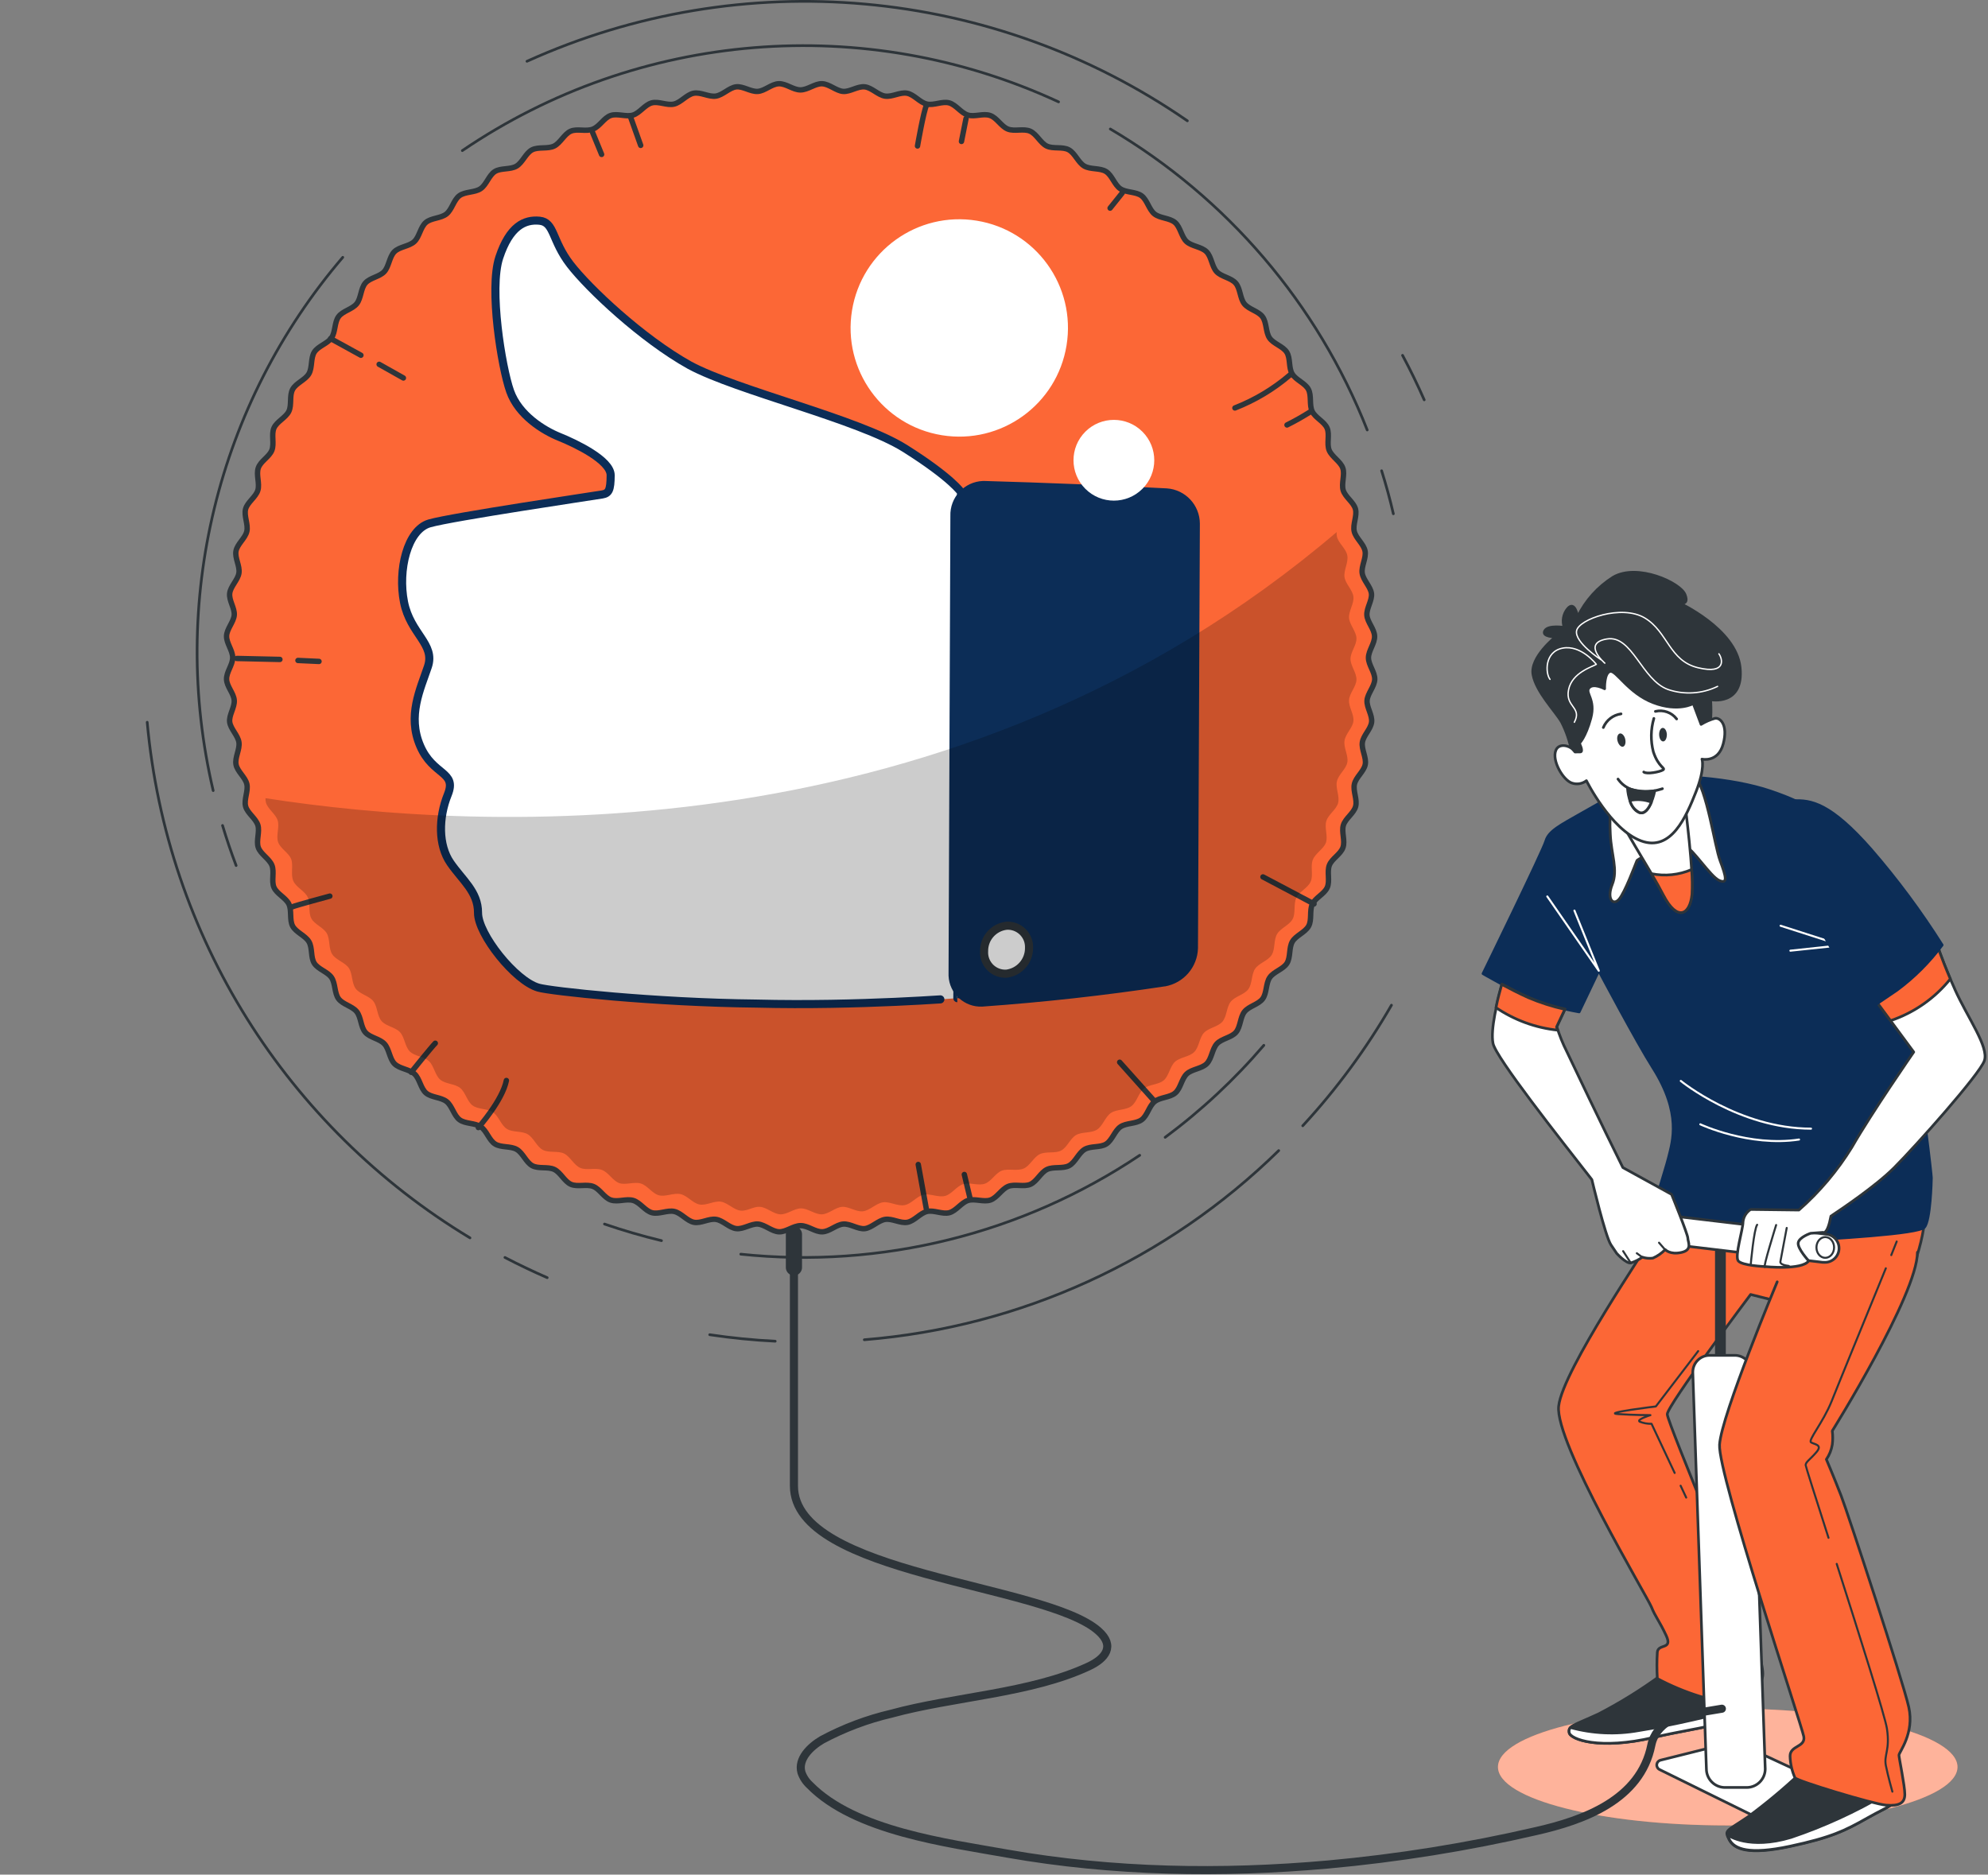 <svg width="737" height="695" viewBox="0 0 737 695" fill="none" xmlns="http://www.w3.org/2000/svg">
<rect x="0" y="0" width="737" height="695" fill="#808080" stroke="none"/>
<g clip-path="url(#clip0_191_3)">
<path d="M640.51 676.76C687.554 676.76 725.69 667.058 725.69 655.09C725.69 643.122 687.554 633.42 640.51 633.42C593.466 633.42 555.33 643.122 555.33 655.09C555.33 667.058 593.466 676.76 640.51 676.76Z" fill="#FC6736"/>
<path opacity="0.5" d="M640.51 676.76C687.554 676.76 725.69 667.058 725.69 655.09C725.69 643.122 687.554 633.42 640.51 633.42C593.466 633.42 555.33 643.122 555.33 655.09C555.33 667.058 593.466 676.76 640.51 676.76Z" fill="white"/>
<path d="M615.56 621.229C608.29 626.529 600.63 631.279 592.64 635.419C583.19 639.769 581.36 639.769 581.72 642.319C582.08 644.869 593 648.859 613 644.149C633.01 639.429 642.46 640.499 645.37 631.049C648.28 621.599 643.56 624.149 637.74 624.149C630.3 623.569 622.89 622.599 615.55 621.239L615.56 621.229Z" fill="#2E353A" stroke="#2E353A" stroke-linecap="round" stroke-linejoin="round"/>
<path d="M644.3 633.549C635.77 635.799 620.4 639.569 607.56 641.579C599.13 643.109 590.46 642.719 582.2 640.459C581.75 640.959 581.57 641.649 581.74 642.309C582.1 644.859 593.02 648.849 613.02 644.139C631.04 639.909 640.47 640.329 644.3 633.559V633.549Z" fill="white" stroke="#2E353A" stroke-linecap="round" stroke-linejoin="round"/>
<path d="M713.73 447.549C713.73 447.549 714.47 460.289 705.7 477.749C696.93 495.209 671.2 496.649 664.3 496.649C657.4 496.649 659.56 489.389 659.56 489.389L660.64 482.829L649 479.919C649 479.919 618.1 521.039 618.1 524.309C618.1 527.579 650.05 602.669 651.87 611.399C653.7 620.129 654.78 622.319 650.77 625.589C644.74 629.839 637.08 631.049 630.04 628.859C624.64 627.169 619.4 624.979 614.41 622.319C614.21 619.049 614.21 615.769 614.41 612.509C614.77 609.239 620.23 611.789 617.68 606.329C615.13 600.869 613.67 599.409 612.22 595.769C610.77 592.129 576.36 534.789 577.83 521.319C579.3 507.849 611.56 461.119 611.56 460.039C612.92 456.629 614.49 453.309 616.28 450.109C616.28 450.109 617.72 445.369 621.38 444.649C625.03 443.929 680.66 444.649 694.84 442.839C709.02 441.029 715.93 441.739 713.72 447.559L713.73 447.549Z" fill="#FC6736" stroke="#2E353A" stroke-linecap="round" stroke-linejoin="round"/>
<path d="M623.05 550.82L625.11 555.21" stroke="#2E353A" stroke-width="0.75" stroke-linecap="round" stroke-linejoin="round"/>
<path d="M629.55 500.91L613.86 521.42C613.86 521.42 593.79 523.85 599.81 524.25C605.83 524.65 611.85 524.65 611.85 524.65C611.85 524.65 606.61 526.26 607.84 527.06C609.25 527.62 610.76 527.9 612.27 527.86L620.84 546.08" stroke="#2E353A" stroke-width="0.75" stroke-linecap="round" stroke-linejoin="round"/>
<path d="M598.89 294.419C598.89 294.419 593.81 297.229 586.17 301.579C578.52 305.929 574.13 308.119 573.09 311.769C572.05 315.419 549.79 360.969 549.79 360.969C549.79 360.969 558.52 366.069 566.53 369.699C572.61 372.199 578.95 374.029 585.43 375.159L592.71 359.889C592.71 359.889 606.76 386.419 612.78 395.889C623.5 412.809 620.04 423.179 618.6 428.999C617.16 434.819 613.14 445.739 614.23 447.179C615.32 448.619 643.69 461.369 661.89 460.279C680.09 459.199 711.27 457.509 713.46 454.959C715.65 452.409 716.01 437.719 716.01 436.619C716.01 435.519 712.8 407.159 709.53 390.059C706.26 372.959 688.44 327.129 682.62 314.769C676.8 302.409 671.34 298.399 656.53 293.319C641.72 288.239 619.79 287.139 610.7 288.219C601.61 289.299 598.9 294.399 598.9 294.399L598.89 294.419Z" fill="#0C2D57" stroke="#0C2D57" stroke-linecap="round" stroke-linejoin="round"/>
<path d="M660.11 343.209L682.65 350.449L663.74 352.459" stroke="white" stroke-width="0.75" stroke-linecap="round" stroke-linejoin="round"/>
<path d="M623.11 400.74C623.11 400.74 644.82 418.44 671.39 418.44" stroke="white" stroke-width="0.75" stroke-linecap="round" stroke-linejoin="round"/>
<path d="M630.35 416.83C630.35 416.83 648.41 425.28 666.95 422.47" stroke="white" stroke-width="0.75" stroke-linecap="round" stroke-linejoin="round"/>
<path d="M583.68 337.59L592.71 359.9L573.62 332.35" stroke="white" stroke-width="0.75" stroke-linecap="round" stroke-linejoin="round"/>
<path d="M597.34 296.97C596.85 301.07 596.73 305.21 596.98 309.33C597.34 316.98 599.89 322.43 597.7 327.89C595.51 333.35 598.08 335.92 600.25 333.35C602.42 330.78 606.07 320.97 606.81 319.16C607.55 317.35 622.86 314.06 624.99 314.06C627.12 314.06 634.08 324.98 637.35 326.42C640.62 327.86 639.9 324.98 637.71 319.16C635.52 313.34 632.99 293.07 627.9 286.77C622.81 280.47 602.52 282.05 597.34 296.96V296.97Z" fill="white" stroke="#2E353A" stroke-linecap="round" stroke-linejoin="round"/>
<path d="M601.07 303.51C599.06 302.81 611.61 322.07 616.7 331.88C621.8 341.69 626.51 339.16 627.26 331.52C628 323.87 624.71 298.41 624.71 298.41C624.71 298.41 611.61 307.16 601.07 303.51Z" fill="white" stroke="#2E353A" stroke-linecap="round" stroke-linejoin="round"/>
<path d="M627.12 322.379C622.43 324.389 617.23 324.929 612.23 323.909C613.94 326.839 615.52 329.629 616.7 331.939C621.8 341.749 626.51 339.219 627.26 331.579C627.42 328.519 627.37 325.449 627.12 322.389V322.379Z" fill="#FC6736" stroke="#2E353A" stroke-linecap="round" stroke-linejoin="round"/>
<path d="M637.8 457.869V502.839" stroke="#2E353A" stroke-width="4" stroke-linecap="round" stroke-linejoin="round"/>
<path d="M676.36 467.999C676.15 468.019 675.94 468.019 675.74 467.999L608.09 459.969C605.22 459.509 603.27 456.819 603.72 453.949C604.15 451.249 606.58 449.319 609.31 449.529L676.96 457.559C679.84 457.789 681.99 460.319 681.76 463.199C681.53 465.989 679.16 468.109 676.36 468.009V467.989V467.999Z" fill="white" stroke="#2E353A" stroke-linecap="round" stroke-linejoin="round"/>
<path d="M676.67 466.329C678.476 466.329 679.94 464.605 679.94 462.479C679.94 460.353 678.476 458.629 676.67 458.629C674.864 458.629 673.4 460.353 673.4 462.479C673.4 464.605 674.864 466.329 676.67 466.329Z" fill="white" stroke="#2E353A" stroke-width="0.75" stroke-linecap="round" stroke-linejoin="round"/>
<path d="M615.24 656.049L655.8 676.019C656.27 676.229 656.81 676.229 657.28 676.019L681.62 667.009C682.59 666.649 683.08 665.579 682.72 664.609C682.55 664.139 682.19 663.759 681.74 663.559L643.73 645.959C643.34 645.779 642.9 645.739 642.49 645.839L615.64 652.559C614.64 652.789 614.01 653.799 614.25 654.799C614.38 655.339 614.74 655.799 615.24 656.049Z" fill="white" stroke="#2E353A" stroke-linecap="round" stroke-linejoin="round"/>
<path d="M647.51 662.689H639.48C635.68 662.679 632.61 659.599 632.6 655.809L627.56 508.719C627.56 505.269 630.35 502.479 633.8 502.479H643.13C646.58 502.479 649.37 505.269 649.37 508.719L654.41 655.809C654.41 659.609 651.33 662.689 647.53 662.689H647.51Z" fill="white" stroke="#2E353A" stroke-linecap="round" stroke-linejoin="round"/>
<path d="M667.21 657.59C661.11 663.32 654.67 668.68 647.93 673.64C639.9 679.1 639.2 678.38 641.03 682.01C642.86 685.64 648.29 687.83 663.59 684.56C678.89 681.29 683.96 678.74 692.33 674C700.7 669.26 703.23 669.26 701.06 666.35C698.89 663.44 667.23 657.58 667.23 657.58L667.21 657.59Z" fill="#2E353A" stroke="#2E353A" stroke-linecap="round" stroke-linejoin="round"/>
<path d="M692.32 673.969C700.67 669.229 703.22 669.229 701.05 666.319C700.48 665.779 699.79 665.379 699.04 665.139C687.95 671.689 676.21 677.069 664 681.189C648.35 685.909 640.72 680.449 640.72 680.449L640.54 680.749C640.7 681.149 640.88 681.539 641.08 681.909C642.89 685.539 648.34 687.729 663.64 684.459C678.93 681.189 683.95 678.699 692.32 673.969Z" fill="white" stroke="#2E353A" stroke-linecap="round" stroke-linejoin="round"/>
<path d="M724.73 366.8C722.13 361.1 719.82 355.28 717.83 349.34C711.73 352.25 693.09 367.86 693.09 367.86L709.46 390.03C709.46 390.03 693.83 412.59 686.54 425.33C681.19 434.02 674.57 441.87 666.89 448.61L649.01 448.39C647.41 449.41 646.37 451.1 646.18 452.99C646.18 455.8 643.01 465.69 644.41 467.46C645.81 469.23 654.3 469.57 654.3 469.57C654.3 469.57 668.07 470.99 670.53 467.46C670.53 467.46 666.3 462.86 666.64 460.76C666.98 458.65 671.24 457.23 671.24 457.23L675.86 456.89C675.86 456.89 677.45 457.99 678.77 450.87C682.34 448.5 695.33 439.79 702.19 432.93C710.22 424.9 733.84 398.37 735.64 393.28C737.45 388.18 729.46 377.37 724.72 366.81L724.73 366.8Z" fill="white" stroke="#2E353A" stroke-linecap="round" stroke-linejoin="round"/>
<path d="M723.04 362.93C719.49 354.6 717.82 349.34 717.82 349.34C711.72 352.25 693.08 367.86 693.08 367.86L700.87 378.4C709.59 375.47 717.28 370.1 723.04 362.93Z" fill="#FC6736" stroke="#2E353A" stroke-linecap="round" stroke-linejoin="round"/>
<path d="M672.71 340.62L691.99 374.73L703.27 367.08C709.64 362.36 715.28 356.73 720.01 350.36C712.18 337.95 703.42 326.15 693.82 315.06C678.53 297.6 671.26 296.52 664.72 296.88" fill="#0C2D57"/>
<path d="M672.71 340.62L691.99 374.73L703.27 367.08C709.64 362.36 715.28 356.73 720.01 350.36C712.18 337.95 703.42 326.15 693.82 315.06C678.53 297.6 671.26 296.52 664.72 296.88" stroke="#0C2D57" stroke-linecap="round" stroke-linejoin="round"/>
<path d="M625.72 459.03C625.72 457.61 619.7 442.8 619.7 442.8L601.64 432.87C594.2 417.9 582.76 393.94 580.79 389.73C579.32 386.81 578.1 383.77 577.14 380.64L580.21 374.1C575.55 373.07 570.99 371.6 566.6 369.73C563.21 368.2 559.72 366.42 556.81 364.85C555.2 370.99 552.46 381.57 553.5 386.82C554.54 392.08 578.28 422.14 590.14 437.33C590.14 437.33 595.1 458.34 597.22 461.51L599.35 464.68C599.35 464.68 602.86 468.57 604.63 468.21C606.15 467.73 607.58 467.01 608.86 466.08C610.11 466.49 611.44 466.61 612.75 466.44C614.47 465.7 616.03 464.62 617.33 463.27C617.33 463.27 619.1 465.28 623.35 464.33C627.6 463.39 625.72 460.44 625.72 459.03Z" fill="white" stroke="#2E353A" stroke-linecap="round" stroke-linejoin="round"/>
<path d="M554.6 373.569C561.41 378.179 569.24 381.049 577.42 381.919C577.16 381.139 577.06 380.739 577.06 380.739L580.13 374.199C575.47 373.169 570.91 371.699 566.52 369.829C563.13 368.299 559.64 366.519 556.73 364.949C556.09 367.279 555.2 370.369 554.6 373.579V373.569Z" fill="#FC6736" stroke="#2E353A" stroke-linecap="round" stroke-linejoin="round"/>
<path d="M294.33 469.889V457.609" stroke="#2E353A" stroke-width="6" stroke-linecap="round" stroke-linejoin="round"/>
<path d="M638.34 633.488L623.15 636.018C623.15 636.018 613.88 638.548 612.19 646.978C608.14 667.268 587.15 674.888 569.25 678.908C543.92 684.768 518.22 688.888 492.33 691.248C452.84 694.758 412.72 694.098 373.61 687.238C351.16 683.228 316.92 678.888 300.19 661.798C298.78 660.508 297.71 658.878 297.1 657.058C295.76 652.118 300.33 647.628 304.75 645.018C312.86 640.678 321.5 637.418 330.46 635.328C353.44 629.028 382.13 627.818 403.54 617.828C409.8 614.918 413.57 610.258 407.19 604.648C387.32 587.048 294.33 583.938 294.33 550.848V469.898" stroke="#2E353A" stroke-width="3" stroke-linecap="round" stroke-linejoin="round"/>
<path d="M582.65 278.629C581.93 274.829 580.68 271.139 578.92 267.689C576.43 263.459 569.59 256.629 568.34 250.169C567.1 243.709 576.69 236.119 576.69 236.119C576.69 236.119 571.45 236.119 572.68 233.869C573.9 231.619 579.9 232.629 579.9 232.629C579.07 230.249 579.54 227.609 581.14 225.669C583.87 222.439 584.87 228.659 584.87 228.659C587.81 222.639 592.38 217.559 598.05 213.989C607 208.749 622.93 215.999 624.68 220.449C626.43 224.899 622.21 223.379 622.21 223.379C622.21 223.379 643.6 233.069 645.09 247.459C646.57 261.849 634.15 259.399 634.15 259.399C634.15 259.399 634.89 267.869 633.15 270.859C631.41 273.849 630.66 274.869 621.95 267.869C613.24 260.869 595.34 263.399 594.34 268.869C593.34 274.349 590.33 282.539 585.89 281.549C581.46 280.569 582.64 278.619 582.64 278.619L582.65 278.629Z" fill="#2E353A" stroke="#2E353A" stroke-linecap="round" stroke-linejoin="round"/>
<path d="M594.95 245.86C594.95 245.86 586.34 238.44 595.73 236.89C605.12 235.34 608.61 252.12 618.39 255.63C624.43 257.67 631.02 257.25 636.75 254.47" stroke="white" stroke-width="0.5" stroke-linecap="round" stroke-linejoin="round"/>
<path d="M593.49 244.559C593.49 244.559 583.64 238.139 584.48 233.839C585.32 229.539 601.22 223.969 609.78 229.119C618.35 234.279 618.79 244.989 629.51 247.559C640.23 250.129 638.52 244.129 637.24 242.399" stroke="white" stroke-width="0.5" stroke-linecap="round" stroke-linejoin="round"/>
<path d="M574.63 251.86C572.9 249.71 572.48 241.57 579.35 240.28C586.21 239 591.79 246.3 591.79 246.3C590.49 247.14 582.78 249.29 581.5 255.73C580.22 262.17 586.64 262.149 583.65 267.769" stroke="white" stroke-width="0.5" stroke-linecap="round" stroke-linejoin="round"/>
<path d="M583.9 278.79C583.9 278.79 583.54 278.33 583 277.77C581.68 276.41 577.94 275.42 576.8 278.15C575.19 282.02 579.57 289.37 582.82 290.33C584.63 290.93 586.61 290.59 588.12 289.43C588.12 289.43 597.07 307.49 608.33 311.72C619.59 315.95 625.15 302.63 628.7 293.66C632.25 284.69 630.95 281.44 630.95 281.44C630.95 281.44 636.97 282.86 638.84 275.78C640.71 268.7 637.72 265.99 635.79 266.31C633.98 266.82 632.24 267.57 630.63 268.56L627.74 260.83C627.74 260.83 622.26 264.06 612.93 260.51C603.6 256.96 599.08 248.29 596.88 248.93C594.68 249.57 594.87 255.35 594.87 255.35C594.87 255.35 590.7 253.1 589.09 255.03C587.48 256.96 591.66 259.22 589.73 266.31C587.8 273.39 585.52 275.56 585.52 275.56C585.52 275.56 587.13 278.77 585.84 278.77L583.91 278.79H583.9Z" fill="white" stroke="#2E353A" stroke-linecap="round" stroke-linejoin="round"/>
<path d="M602.52 274.08C602.82 275.44 602.42 276.67 601.66 276.83C600.9 276.99 600.01 276.05 599.65 274.68C599.29 273.32 599.75 272.09 600.53 271.93C601.31 271.77 602.24 272.73 602.52 274.08Z" fill="#2E353A"/>
<path d="M617.95 272.31C617.95 273.69 617.39 274.86 616.59 274.88C615.79 274.9 615.13 273.8 615.08 272.41C615.04 271.03 615.62 269.88 616.42 269.86C617.22 269.84 617.88 270.92 617.95 272.31Z" fill="#2E353A"/>
<path d="M594.39 269.72C595.53 266.99 598.02 265.07 600.95 264.66" stroke="#2E353A" stroke-linecap="round" stroke-linejoin="round"/>
<path d="M613.7 263.74C616.65 263.03 619.74 264.13 621.57 266.55" stroke="#2E353A" stroke-linecap="round" stroke-linejoin="round"/>
<path d="M616.3 292.4C616.3 292.4 605.26 296.51 599.83 288.83" stroke="#2E353A" stroke-linecap="round" stroke-linejoin="round"/>
<path d="M603.36 292.219C603.36 292.219 603.74 299.699 607.67 301.209C611.6 302.719 613.47 293.179 613.47 293.179C610.07 293.679 606.6 293.349 603.36 292.219Z" fill="#2E353A" stroke="#2E353A" stroke-linecap="round" stroke-linejoin="round"/>
<path d="M604.26 296.769C604.71 298.679 605.96 300.289 607.69 301.199C609.7 301.979 611.24 299.719 612.21 297.389C609.68 296.419 606.92 296.199 604.26 296.769Z" fill="white" stroke="#2E353A" stroke-linecap="round" stroke-linejoin="round"/>
<path d="M613.13 266.35C611.95 270.38 611.88 274.65 612.93 278.71C614.82 284.53 617.63 284.73 616.5 285.45C615.37 286.17 610.48 287.14 609.38 286.21" fill="white"/>
<path d="M613.13 266.35C611.95 270.38 611.88 274.65 612.93 278.71C614.82 284.53 617.63 284.73 616.5 285.45C615.37 286.17 610.48 287.14 609.38 286.21" stroke="#2E353A" stroke-linecap="round" stroke-linejoin="round"/>
<path d="M658.85 475.23C658.85 475.23 638.16 524.67 637.48 535.59C636.8 546.51 667.98 639.78 668.7 643.79C669.42 647.8 663.62 647.06 663.62 651.05C663.69 653.82 664.31 656.54 665.43 659.08C665.79 660.16 694.53 668.89 699.26 669.25C704 669.61 706.16 668.53 706.16 665.24C706.16 661.95 703.99 651.78 703.99 650.69C703.99 649.6 709.81 642.66 707.62 632.87C705.43 623.08 685.08 561.05 682.54 554.49C680 547.93 677.08 541.05 677.08 541.05C678.2 539.41 678.95 537.55 679.27 535.59C679.49 533.9 679.49 532.18 679.27 530.49C679.27 530.49 710.8 479.98 710.84 464.27" fill="#FC6736"/>
<path d="M658.85 475.23C658.85 475.23 638.16 524.67 637.48 535.59C636.8 546.51 667.98 639.78 668.7 643.79C669.42 647.8 663.62 647.06 663.62 651.05C663.69 653.82 664.31 656.54 665.43 659.08C665.79 660.16 694.53 668.89 699.26 669.25C704 669.61 706.16 668.53 706.16 665.24C706.16 661.95 703.99 651.78 703.99 650.69C703.99 649.6 709.81 642.66 707.62 632.87C705.43 623.08 685.08 561.05 682.54 554.49C680 547.93 677.08 541.05 677.08 541.05C678.2 539.41 678.95 537.55 679.27 535.59C679.49 533.9 679.49 532.18 679.27 530.49C679.27 530.49 710.8 479.98 710.84 464.27" stroke="#2E353A" stroke-linecap="round" stroke-linejoin="round"/>
<path d="M680.92 579.799C689.15 605.609 698.86 636.329 699.54 640.899C700.74 648.929 698.34 650.569 699.14 654.589C699.94 658.609 701.55 664.239 701.55 664.239" stroke="#2E353A" stroke-width="0.75" stroke-linecap="round" stroke-linejoin="round"/>
<path d="M699.12 470.209C692.86 485.479 681.34 513.649 679.05 519.449C675.82 527.479 670.18 533.939 671.4 534.739C672.62 535.539 675.81 535.539 673.41 538.349C671.01 541.159 669.4 541.979 669.4 543.189C669.4 543.609 673.09 555.129 677.87 570.119" stroke="#2E353A" stroke-width="0.75" stroke-linecap="round" stroke-linejoin="round"/>
<path d="M703.15 460.279L701.14 465.319" stroke="#2E353A" stroke-width="0.75" stroke-linecap="round" stroke-linejoin="round"/>
<path d="M649.07 468.54C649.07 468.54 650.23 455.64 651.42 454.07" stroke="#2E353A" stroke-width="0.75" stroke-linecap="round" stroke-linejoin="round"/>
<path d="M658.46 454.16C658.46 454.16 653.28 470.76 654.31 469.69" stroke="#2E353A" stroke-width="0.75" stroke-linecap="round" stroke-linejoin="round"/>
<path d="M662.38 455.24L660.03 467.76C660.03 467.76 659.63 468.94 663.16 469.33" stroke="#2E353A" stroke-width="0.75" stroke-linecap="round" stroke-linejoin="round"/>
<path d="M617.25 463.269L615.04 460.719" stroke="#2E353A" stroke-width="0.75" stroke-linecap="round" stroke-linejoin="round"/>
<path d="M608.78 466.079L606.81 464.629" stroke="#2E353A" stroke-width="0.75" stroke-linecap="round" stroke-linejoin="round"/>
<path d="M604.55 468.2L601.74 463.85" stroke="#2E353A" stroke-width="0.75" stroke-linecap="round" stroke-linejoin="round"/>
<path d="M482.96 417.37C495.54 403.73 506.58 388.74 515.85 372.66" stroke="#2E353A" stroke-linecap="round" stroke-linejoin="round"/>
<path d="M320.42 496.7C378.26 492.01 432.62 467.2 474.05 426.57" stroke="#2E353A" stroke-linecap="round" stroke-linejoin="round"/>
<path d="M263.11 494.83C271.16 496.04 279.26 496.84 287.39 497.24" stroke="#2E353A" stroke-linecap="round" stroke-linejoin="round"/>
<path d="M187.19 466.199C192.34 468.879 197.56 471.369 202.86 473.679" stroke="#2E353A" stroke-linecap="round" stroke-linejoin="round"/>
<path d="M54.57 267.77C61.75 346.91 106.18 417.89 174.23 458.93" stroke="#2E353A" stroke-linecap="round" stroke-linejoin="round"/>
<path d="M440.18 44.79C368.11 -5.05 275.18 -13.43 195.36 22.72" stroke="#2E353A" stroke-linecap="round" stroke-linejoin="round"/>
<path d="M527.99 148.24C525.52 142.62 522.84 137.12 519.96 131.74" stroke="#2E353A" stroke-linecap="round" stroke-linejoin="round"/>
<path d="M431.95 421.649C445.38 411.679 457.65 400.239 468.53 387.539" stroke="#2E353A" stroke-linecap="round" stroke-linejoin="round"/>
<path d="M274.62 464.971C326.69 470.431 379.02 457.451 422.51 428.311" stroke="#2E353A" stroke-linecap="round" stroke-linejoin="round"/>
<path d="M224.1 453.801C230.98 456.171 238.02 458.221 245.23 459.961" stroke="#2E353A" stroke-linecap="round" stroke-linejoin="round"/>
<path d="M82.5 306.039C84.01 311.059 85.69 316.009 87.54 320.889" stroke="#2E353A" stroke-linecap="round" stroke-linejoin="round"/>
<path d="M127.07 95.4C80.49 149.89 62.65 223.31 79.03 293.1" stroke="#2E353A" stroke-linecap="round" stroke-linejoin="round"/>
<path d="M392.44 37.769C320.7 4.529 236.79 11.379 171.4 55.829" stroke="#2E353A" stroke-linecap="round" stroke-linejoin="round"/>
<path d="M506.86 159.41C488.44 112.64 454.92 73.36 411.62 47.82" stroke="#2E353A" stroke-linecap="round" stroke-linejoin="round"/>
<path d="M516.55 190.479C515.31 185.079 513.84 179.759 512.2 174.529" stroke="#2E353A" stroke-linecap="round" stroke-linejoin="round"/>
<path d="M507.32 243.87C507.32 241.22 509.69 238.53 509.59 235.84C509.49 233.15 506.92 230.68 506.74 228.07C506.56 225.46 508.75 222.57 508.43 220.04C508.11 217.51 505.38 215.1 505 212.49C504.62 209.88 506.57 206.87 506.06 204.28C505.56 201.69 502.67 199.58 502.05 197.02C501.43 194.46 503.17 191.3 502.51 188.75C501.85 186.2 498.76 184.34 497.97 181.81C497.19 179.28 498.67 176.01 497.81 173.54C496.95 171.07 493.8 169.41 492.77 166.96C491.75 164.51 493.03 161.12 491.99 158.71C490.95 156.3 487.62 154.9 486.47 152.53C485.32 150.16 486.29 146.69 485.07 144.36C483.85 142.03 480.43 140.91 479.05 138.62C477.67 136.33 478.45 132.82 477.04 130.59C475.64 128.36 472.14 127.48 470.66 125.31C469.18 123.14 469.62 119.57 468.05 117.44C466.48 115.31 462.95 114.71 461.31 112.64C459.67 110.57 459.85 107 458.12 104.99C456.39 102.98 452.82 102.64 451.04 100.72C449.25 98.79 449.15 95.2 447.29 93.34C445.42 91.47 441.83 91.33 439.91 89.59C437.99 87.85 437.62 84.23 435.64 82.51C433.65 80.78 430.04 80.96 427.99 79.32C425.94 77.68 425.3 74.14 423.19 72.58C421.08 71.02 417.51 71.46 415.32 69.97C413.13 68.48 412.27 64.99 410.02 63.59C407.77 62.19 404.28 62.91 401.99 61.58C399.7 60.25 398.58 56.86 396.25 55.56C393.92 54.26 390.45 55.3 388.08 54.16C385.71 53.02 384.33 49.71 381.9 48.64C379.47 47.57 376.12 48.82 373.65 47.86C371.18 46.9 369.64 43.71 367.07 42.82C364.5 41.93 361.33 43.44 358.8 42.66C356.27 41.88 354.41 38.83 351.86 38.14C349.31 37.45 346.18 39.18 343.59 38.58C341 37.98 338.93 35.09 336.33 34.57C333.73 34.05 330.75 36.03 328.12 35.63C325.49 35.23 323.22 32.5 320.59 32.2C317.96 31.9 315.11 34.09 312.56 33.89C310.01 33.69 307.42 31.14 304.77 31.04C302.12 30.94 299.47 33.33 296.74 33.33C294.01 33.33 291.42 30.94 288.71 31.04C286 31.14 283.55 33.71 280.92 33.89C278.29 34.07 275.44 31.88 272.89 32.2C270.34 32.52 267.95 35.25 265.36 35.63C262.77 36.01 259.74 34.06 257.15 34.57C254.56 35.08 252.45 37.96 249.89 38.58C247.33 39.2 244.17 37.46 241.62 38.14C239.07 38.82 237.19 41.87 234.68 42.66C232.17 43.45 228.88 41.96 226.39 42.82C223.9 43.68 222.38 46.83 219.83 47.86C217.28 48.89 213.99 47.6 211.58 48.64C209.17 49.68 207.77 53.01 205.4 54.16C203.03 55.31 199.56 54.34 197.23 55.56C194.9 56.78 193.76 60.2 191.49 61.58C189.22 62.96 185.67 62.2 183.46 63.59C181.25 64.98 180.35 68.47 178.18 69.95C176.01 71.43 172.44 70.99 170.31 72.56C168.18 74.13 167.58 77.66 165.51 79.32C163.44 80.99 159.87 80.76 157.86 82.49C155.85 84.22 155.51 87.79 153.59 89.57C151.66 91.36 148.07 91.46 146.21 93.32C144.34 95.19 144.2 98.78 142.46 100.7C140.72 102.62 137.16 102.95 135.44 104.95C133.72 106.95 133.89 110.53 132.25 112.6C130.61 114.67 127.07 115.27 125.51 117.4C123.95 119.53 124.39 123.08 122.9 125.25C121.42 127.42 117.92 128.3 116.52 130.55C115.12 132.8 115.84 136.29 114.51 138.58C113.18 140.87 109.77 141.99 108.49 144.34C107.21 146.69 108.23 150.12 107.09 152.49C105.95 154.86 102.64 156.26 101.57 158.67C100.51 161.08 101.75 164.45 100.79 166.92C99.83 169.39 96.62 170.93 95.75 173.5C94.89 176.07 96.35 179.24 95.59 181.77C94.83 184.3 91.74 186.16 91.05 188.71C90.37 191.26 92.09 194.41 91.51 196.98C90.93 199.55 88.02 201.64 87.5 204.24C86.98 206.85 88.98 209.84 88.58 212.45C88.18 215.06 85.45 217.35 85.15 220C84.85 222.65 87.04 225.46 86.84 228.03C86.64 230.6 84.07 233.15 83.99 235.8C83.91 238.45 86.26 241.12 86.26 243.83C86.26 246.54 83.89 249.15 83.99 251.86C84.09 254.57 86.66 257.02 86.84 259.65C87.02 262.28 84.83 265.13 85.15 267.68C85.47 270.23 88.2 272.62 88.58 275.21C88.96 277.8 87.01 280.85 87.5 283.44C87.99 286.03 90.91 288.12 91.51 290.68C92.11 293.25 90.37 296.42 91.05 298.95C91.73 301.48 94.8 303.38 95.59 305.89C96.37 308.4 94.89 311.69 95.75 314.18C96.61 316.67 99.76 318.29 100.79 320.76C101.81 323.23 100.53 326.58 101.57 328.99C102.61 331.4 105.94 332.8 107.09 335.17C108.24 337.54 107.25 341.01 108.49 343.34C109.73 345.67 113.13 346.81 114.51 349.1C115.89 351.39 115.11 354.9 116.52 357.13C117.92 359.36 121.42 360.24 122.9 362.41C124.38 364.58 123.94 368.15 125.51 370.28C127.08 372.41 130.61 373.01 132.25 375.08C133.89 377.15 133.71 380.74 135.44 382.73C137.17 384.72 140.74 385.08 142.52 387.02C144.31 388.97 144.41 392.54 146.27 394.4C148.13 396.26 151.73 396.41 153.65 398.13C155.57 399.85 155.94 403.51 157.92 405.21C159.91 406.92 163.5 406.76 165.57 408.4C167.64 410.05 168.26 413.58 170.37 415.14C172.48 416.71 176.05 416.26 178.24 417.75C180.43 419.23 181.29 422.73 183.54 424.13C185.79 425.53 189.28 424.81 191.57 426.14C193.86 427.46 194.98 430.88 197.31 432.16C199.64 433.44 203.09 432.42 205.48 433.56C207.87 434.7 209.23 438.01 211.66 439.08C214.09 440.14 217.44 438.9 219.91 439.86C222.38 440.82 223.92 444.03 226.49 444.9C229.06 445.76 232.23 444.3 234.76 445.06C237.29 445.82 239.15 448.91 241.7 449.6C244.25 450.29 247.38 448.56 249.97 449.14C252.56 449.72 254.63 452.63 257.23 453.15C259.83 453.67 262.81 451.67 265.44 452.07C268.07 452.47 270.34 455.2 272.97 455.5C275.6 455.8 278.45 453.61 281 453.81C283.55 454.01 286.14 456.58 288.79 456.68C291.44 456.78 294.09 454.39 296.82 454.39C299.55 454.39 302.16 456.76 304.85 456.68C307.54 456.6 310.01 454.01 312.62 453.81C315.23 453.61 318.12 455.82 320.65 455.5C323.18 455.18 325.59 452.45 328.2 452.07C330.81 451.69 333.82 453.64 336.41 453.15C339 452.67 341.11 449.74 343.67 449.14C346.23 448.54 349.39 450.28 351.94 449.6C354.49 448.92 356.37 445.85 358.88 445.06C361.39 444.27 364.68 445.76 367.17 444.9C369.66 444.04 371.28 440.89 373.73 439.86C376.18 438.84 379.57 440.14 381.98 439.08C384.39 438.02 385.79 434.71 388.16 433.56C390.53 432.42 394 433.4 396.33 432.16C398.66 430.92 399.8 427.52 402.07 426.14C404.34 424.76 407.87 425.54 410.1 424.13C412.33 422.73 413.21 419.23 415.38 417.75C417.55 416.27 421.12 416.71 423.25 415.14C425.38 413.57 425.98 410.04 428.05 408.4C430.12 406.75 433.69 406.94 435.7 405.21C437.71 403.48 438.05 399.91 439.97 398.13C441.9 396.34 445.49 396.24 447.35 394.38C449.22 392.51 449.36 388.94 451.1 387C452.84 385.06 456.46 384.71 458.18 382.73C459.91 380.74 459.73 377.15 461.37 375.08C463.01 373.01 466.55 372.41 468.11 370.28C469.67 368.15 469.23 364.6 470.72 362.41C472.2 360.22 475.7 359.36 477.1 357.13C478.5 354.9 477.78 351.37 479.11 349.1C480.43 346.83 483.83 345.69 485.13 343.36C486.43 341.03 485.39 337.58 486.53 335.19C487.67 332.8 490.98 331.44 492.05 329.01C493.12 326.58 491.87 323.23 492.83 320.76C493.79 318.29 496.98 316.75 497.87 314.2C498.76 311.65 497.25 308.44 498.03 305.91C498.81 303.38 501.88 301.54 502.57 298.97C503.25 296.4 501.53 293.29 502.11 290.7C502.69 288.11 505.6 286.04 506.12 283.46C506.64 280.87 504.66 277.86 505.06 275.23C505.46 272.6 508.19 270.33 508.49 267.7C508.79 265.07 506.6 262.22 506.8 259.67C507 257.12 509.55 254.53 509.65 251.88C509.75 249.23 507.32 246.52 507.32 243.87Z" fill="#FC6736" stroke="#2E353A" stroke-width="2" stroke-linecap="round" stroke-linejoin="round"/>
<path d="M233.81 43.51L237.52 53.9" stroke="#2E353A" stroke-width="2" stroke-linecap="round" stroke-linejoin="round"/>
<path d="M219.68 49.09L223.03 57.25" stroke="#2E353A" stroke-width="2" stroke-linecap="round" stroke-linejoin="round"/>
<path d="M478.24 138.99C472.17 144.2 465.26 148.34 457.81 151.25" stroke="#2E353A" stroke-width="2" stroke-linecap="round" stroke-linejoin="round"/>
<path d="M485.67 152.73C482.9 154.48 480.05 156.09 477.12 157.55" stroke="#2E353A" stroke-width="2" stroke-linecap="round" stroke-linejoin="round"/>
<path d="M177.34 418.04C177.34 418.04 186.25 408.01 187.73 400.58" stroke="#2E353A" stroke-width="2" stroke-linecap="round" stroke-linejoin="round"/>
<path d="M152.44 397.53C152.44 397.53 159.88 388.26 161.37 386.77" stroke="#2E353A" stroke-width="2" stroke-linecap="round" stroke-linejoin="round"/>
<path d="M343.39 448.061L340.42 431.721" stroke="#2E353A" stroke-width="2" stroke-linecap="round" stroke-linejoin="round"/>
<path d="M359.73 444.72L357.5 435.43" stroke="#2E353A" stroke-width="2" stroke-linecap="round" stroke-linejoin="round"/>
<path d="M427.72 407.941L415.09 393.811" stroke="#2E353A" stroke-width="2" stroke-linecap="round" stroke-linejoin="round"/>
<path d="M487.15 335.119L468.21 325.109" stroke="#2E353A" stroke-width="2" stroke-linecap="round" stroke-linejoin="round"/>
<path d="M87.8 244.119L103.77 244.479" stroke="#2E353A" stroke-width="2" stroke-linecap="round" stroke-linejoin="round"/>
<path d="M110.46 244.859L118.26 245.219" stroke="#2E353A" stroke-width="2" stroke-linecap="round" stroke-linejoin="round"/>
<path d="M108.23 336.24C110.1 335.5 122.28 332.23 122.28 332.23" stroke="#2E353A" stroke-width="2" stroke-linecap="round" stroke-linejoin="round"/>
<path d="M343.51 38.93C342.39 41.18 340.14 54.12 340.14 54.12" stroke="#2E353A" stroke-width="2" stroke-linecap="round" stroke-linejoin="round"/>
<path d="M358.12 43.99L356.44 52.44" stroke="#2E353A" stroke-width="2" stroke-linecap="round" stroke-linejoin="round"/>
<path d="M416.04 71.539L411.54 77.159" stroke="#2E353A" stroke-width="2" stroke-linecap="round" stroke-linejoin="round"/>
<path d="M122.56 125.52L133.8 131.7" stroke="#2E353A" stroke-width="2" stroke-linecap="round" stroke-linejoin="round"/>
<path d="M140.56 135.07L149.55 140.13" stroke="#2E353A" stroke-width="2" stroke-linecap="round" stroke-linejoin="round"/>
<path d="M356.32 182.531C356.32 182.531 352.89 177.211 335.55 166.281C318.21 155.341 273.34 144.951 255.66 135.401C237.98 125.551 218.28 106.971 211.39 98.041C204.51 89.111 205.57 82.371 200.03 81.831C194.49 81.291 188.95 83.841 185.1 95.441C181.25 107.041 185.96 136.101 189.11 145.031C192.26 153.961 201.51 159.621 207.39 161.991C213.27 164.361 226.41 170.601 226.39 176.201C226.37 181.801 225.67 182.901 223.24 183.321C220.81 183.741 167.43 191.651 159.21 194.041C150.98 196.431 147.43 211.421 149.78 223.241C152.13 235.061 161.44 238.771 158.63 247.161C155.82 255.551 150.98 265.381 155.76 276.521C160.54 287.661 169.51 285.931 166.01 294.581C162.52 303.231 162.48 313.341 166.93 319.841C171.38 326.341 177.26 330.561 177.22 338.441C177.18 346.331 190.95 363.681 199.59 366.151C203.86 367.431 242.67 371.691 280.46 372.071C318.23 373.031 354.97 370.061 354.91 370.061C355.36 307.521 355.83 245.021 356.29 182.551L356.32 182.531Z" fill="white" stroke="#0C2D57" stroke-width="3" stroke-linecap="round" stroke-linejoin="round"/>
<path d="M431.73 364.181C409.26 367.581 386.7 370.081 364.06 371.691C358.29 371.941 353.41 367.471 353.15 361.711C353.13 361.351 353.14 360.981 353.15 360.621C353.38 304.151 353.6 247.711 353.83 191.301C353.6 185.191 358.36 180.041 364.48 179.811C364.6 179.811 364.71 179.811 364.83 179.811C387.47 180.451 410.02 181.371 432.5 182.561C438.57 182.991 443.29 188.031 443.32 194.121C443.08 246.551 442.85 299.021 442.62 351.521C442.44 357.791 437.89 363.081 431.72 364.201L431.73 364.181Z" fill="#0C2D57" stroke="#0C2D57" stroke-width="3" stroke-linecap="round" stroke-linejoin="round"/>
<path d="M381.48 351.471C381.7 347.121 378.35 343.421 374 343.201C373.73 343.191 373.46 343.191 373.2 343.201C368.39 343.721 364.76 347.811 364.83 352.651C364.57 356.991 367.87 360.711 372.21 360.981C372.51 361.001 372.82 361.001 373.12 360.981C377.92 360.391 381.51 356.301 381.49 351.471H381.48Z" fill="white" stroke="#2E353A" stroke-width="3" stroke-linecap="round" stroke-linejoin="round"/>
<path d="M395.397 128.038C398.962 106.074 384.047 85.378 362.083 81.813C340.119 78.248 319.423 93.163 315.858 115.127C312.293 137.091 327.208 157.787 349.172 161.352C371.136 164.917 391.831 150.002 395.397 128.038Z" fill="white"/>
<path d="M423.529 181.22C429.375 175.374 429.375 165.896 423.529 160.049C417.683 154.203 408.204 154.203 402.358 160.049C396.512 165.896 396.512 175.374 402.358 181.22C408.204 187.066 417.683 187.066 423.529 181.22Z" fill="white"/>
<path opacity="0.2" d="M281.77 447.43C284.3 447.61 286.71 450.1 289.28 450.2C291.85 450.3 294.42 447.99 296.97 447.99C299.52 447.99 302.13 450.28 304.68 450.2C307.23 450.12 309.66 447.61 312.19 447.43C314.72 447.25 317.49 449.44 320.02 449.06C322.55 448.68 324.8 446.13 327.3 445.75C329.8 445.37 332.74 447.26 335.33 446.79C337.92 446.33 339.87 443.5 342.33 442.94C344.8 442.38 347.87 444.04 350.36 443.38C352.85 442.72 354.63 439.77 357.06 439.01C359.49 438.25 362.66 439.69 365.09 438.85C367.52 438.01 369.1 434.84 371.45 433.99C373.8 433.15 377.09 434.25 379.48 433.23C381.87 432.21 383.15 429.02 385.5 427.89C387.85 426.77 391.14 427.73 393.39 426.55C395.64 425.37 396.74 422.06 398.95 420.79C401.16 419.53 404.57 420.19 406.72 418.78C408.87 417.38 409.73 414.04 411.84 412.62C413.95 411.2 417.38 411.62 419.43 410.09C421.48 408.56 422.08 405.15 424.07 403.57C426.06 401.98 429.53 402.17 431.45 400.5C433.37 398.83 433.72 395.38 435.58 393.66C437.44 391.94 440.92 391.83 442.72 390.03C444.53 388.22 444.61 384.77 446.33 382.91C448.05 381.05 451.53 380.7 453.19 378.76C454.85 376.82 454.67 373.38 456.26 371.38C457.85 369.37 461.26 368.79 462.78 366.74C464.31 364.69 463.86 361.26 465.31 359.15C466.76 357.04 470.11 356.2 471.45 354.03C472.79 351.86 472.13 348.47 473.46 346.26C474.78 344.05 478.04 342.97 479.22 340.72C480.4 338.47 479.48 335.12 480.58 332.83C481.68 330.54 484.89 329.2 485.92 326.81C486.94 324.42 485.74 321.23 486.68 318.78C487.62 316.33 490.69 314.77 491.54 312.42C492.39 310.07 490.94 306.86 491.7 304.39C492.46 301.92 495.41 300.16 496.07 297.69C496.73 295.22 495.05 292.19 495.63 289.66C496.21 287.13 499 285.16 499.48 282.66C499.96 280.15 498.06 277.26 498.44 274.63C498.82 272 501.47 269.87 501.75 267.35C502.03 264.82 499.92 262.07 500.12 259.5C500.32 256.93 502.79 254.56 502.87 251.99C502.95 249.42 500.66 246.85 500.66 244.3C500.66 241.75 502.97 239.14 502.87 236.59C502.77 234.04 500.3 231.61 500.12 229.08C499.94 226.55 502.03 223.78 501.75 221.25C501.47 218.72 498.8 216.47 498.44 213.97C498.08 211.47 499.95 208.53 499.48 205.94C499.01 203.35 496.19 201.4 495.63 198.94C495.52 198.39 495.48 197.83 495.53 197.27C354.26 317.67 178.47 308.38 98.43 295.92C98.4 296.44 98.44 296.96 98.57 297.47C99.23 299.94 102.18 301.74 102.94 304.17C103.7 306.6 102.26 309.77 103.1 312.2C103.94 314.63 107.11 316.21 107.96 318.54C108.81 320.87 107.7 324.18 108.72 326.57C109.74 328.96 112.93 330.26 114.06 332.59C115.18 334.92 114.22 338.23 115.4 340.48C116.58 342.73 119.9 343.83 121.16 346.04C122.42 348.25 121.76 351.64 123.17 353.79C124.57 355.94 127.91 356.8 129.33 358.91C130.75 361.02 130.33 364.45 131.86 366.52C133.39 368.59 136.8 369.15 138.38 371.16C139.97 373.17 139.78 376.6 141.45 378.54C143.12 380.49 146.57 380.81 148.29 382.67C150.01 384.53 150.12 388.01 151.92 389.81C153.72 391.61 157.18 391.68 159.04 393.42C160.91 395.17 161.25 398.6 163.19 400.26C165.14 401.93 168.57 401.74 170.57 403.33C172.57 404.92 173.16 408.35 175.21 409.85C177.26 411.36 180.69 410.93 182.8 412.38C184.91 413.83 185.75 417.18 187.92 418.54C190.09 419.9 193.48 419.2 195.69 420.55C197.9 421.9 198.98 425.11 201.23 426.31C203.48 427.51 206.83 426.55 209.12 427.67C211.41 428.79 212.75 431.96 215.14 432.99C217.53 434.01 220.72 432.81 223.17 433.75C225.62 434.69 227.18 437.76 229.53 438.61C231.88 439.45 235.09 438.03 237.56 438.77C240.03 439.51 241.79 442.48 244.26 443.14C246.73 443.8 249.76 442.14 252.29 442.7C254.82 443.26 256.81 446.07 259.31 446.55C261.82 447.03 264.71 445.13 267.24 445.51C269.77 445.89 272 448.54 274.52 448.82C277.05 449.1 279.24 447.23 281.8 447.42L281.77 447.43Z" fill="black"/>
</g>
<defs>
<clipPath id="clip0_191_3">
<rect width="736.4" height="694.83" fill="white"/>
</clipPath>
</defs>
</svg>
